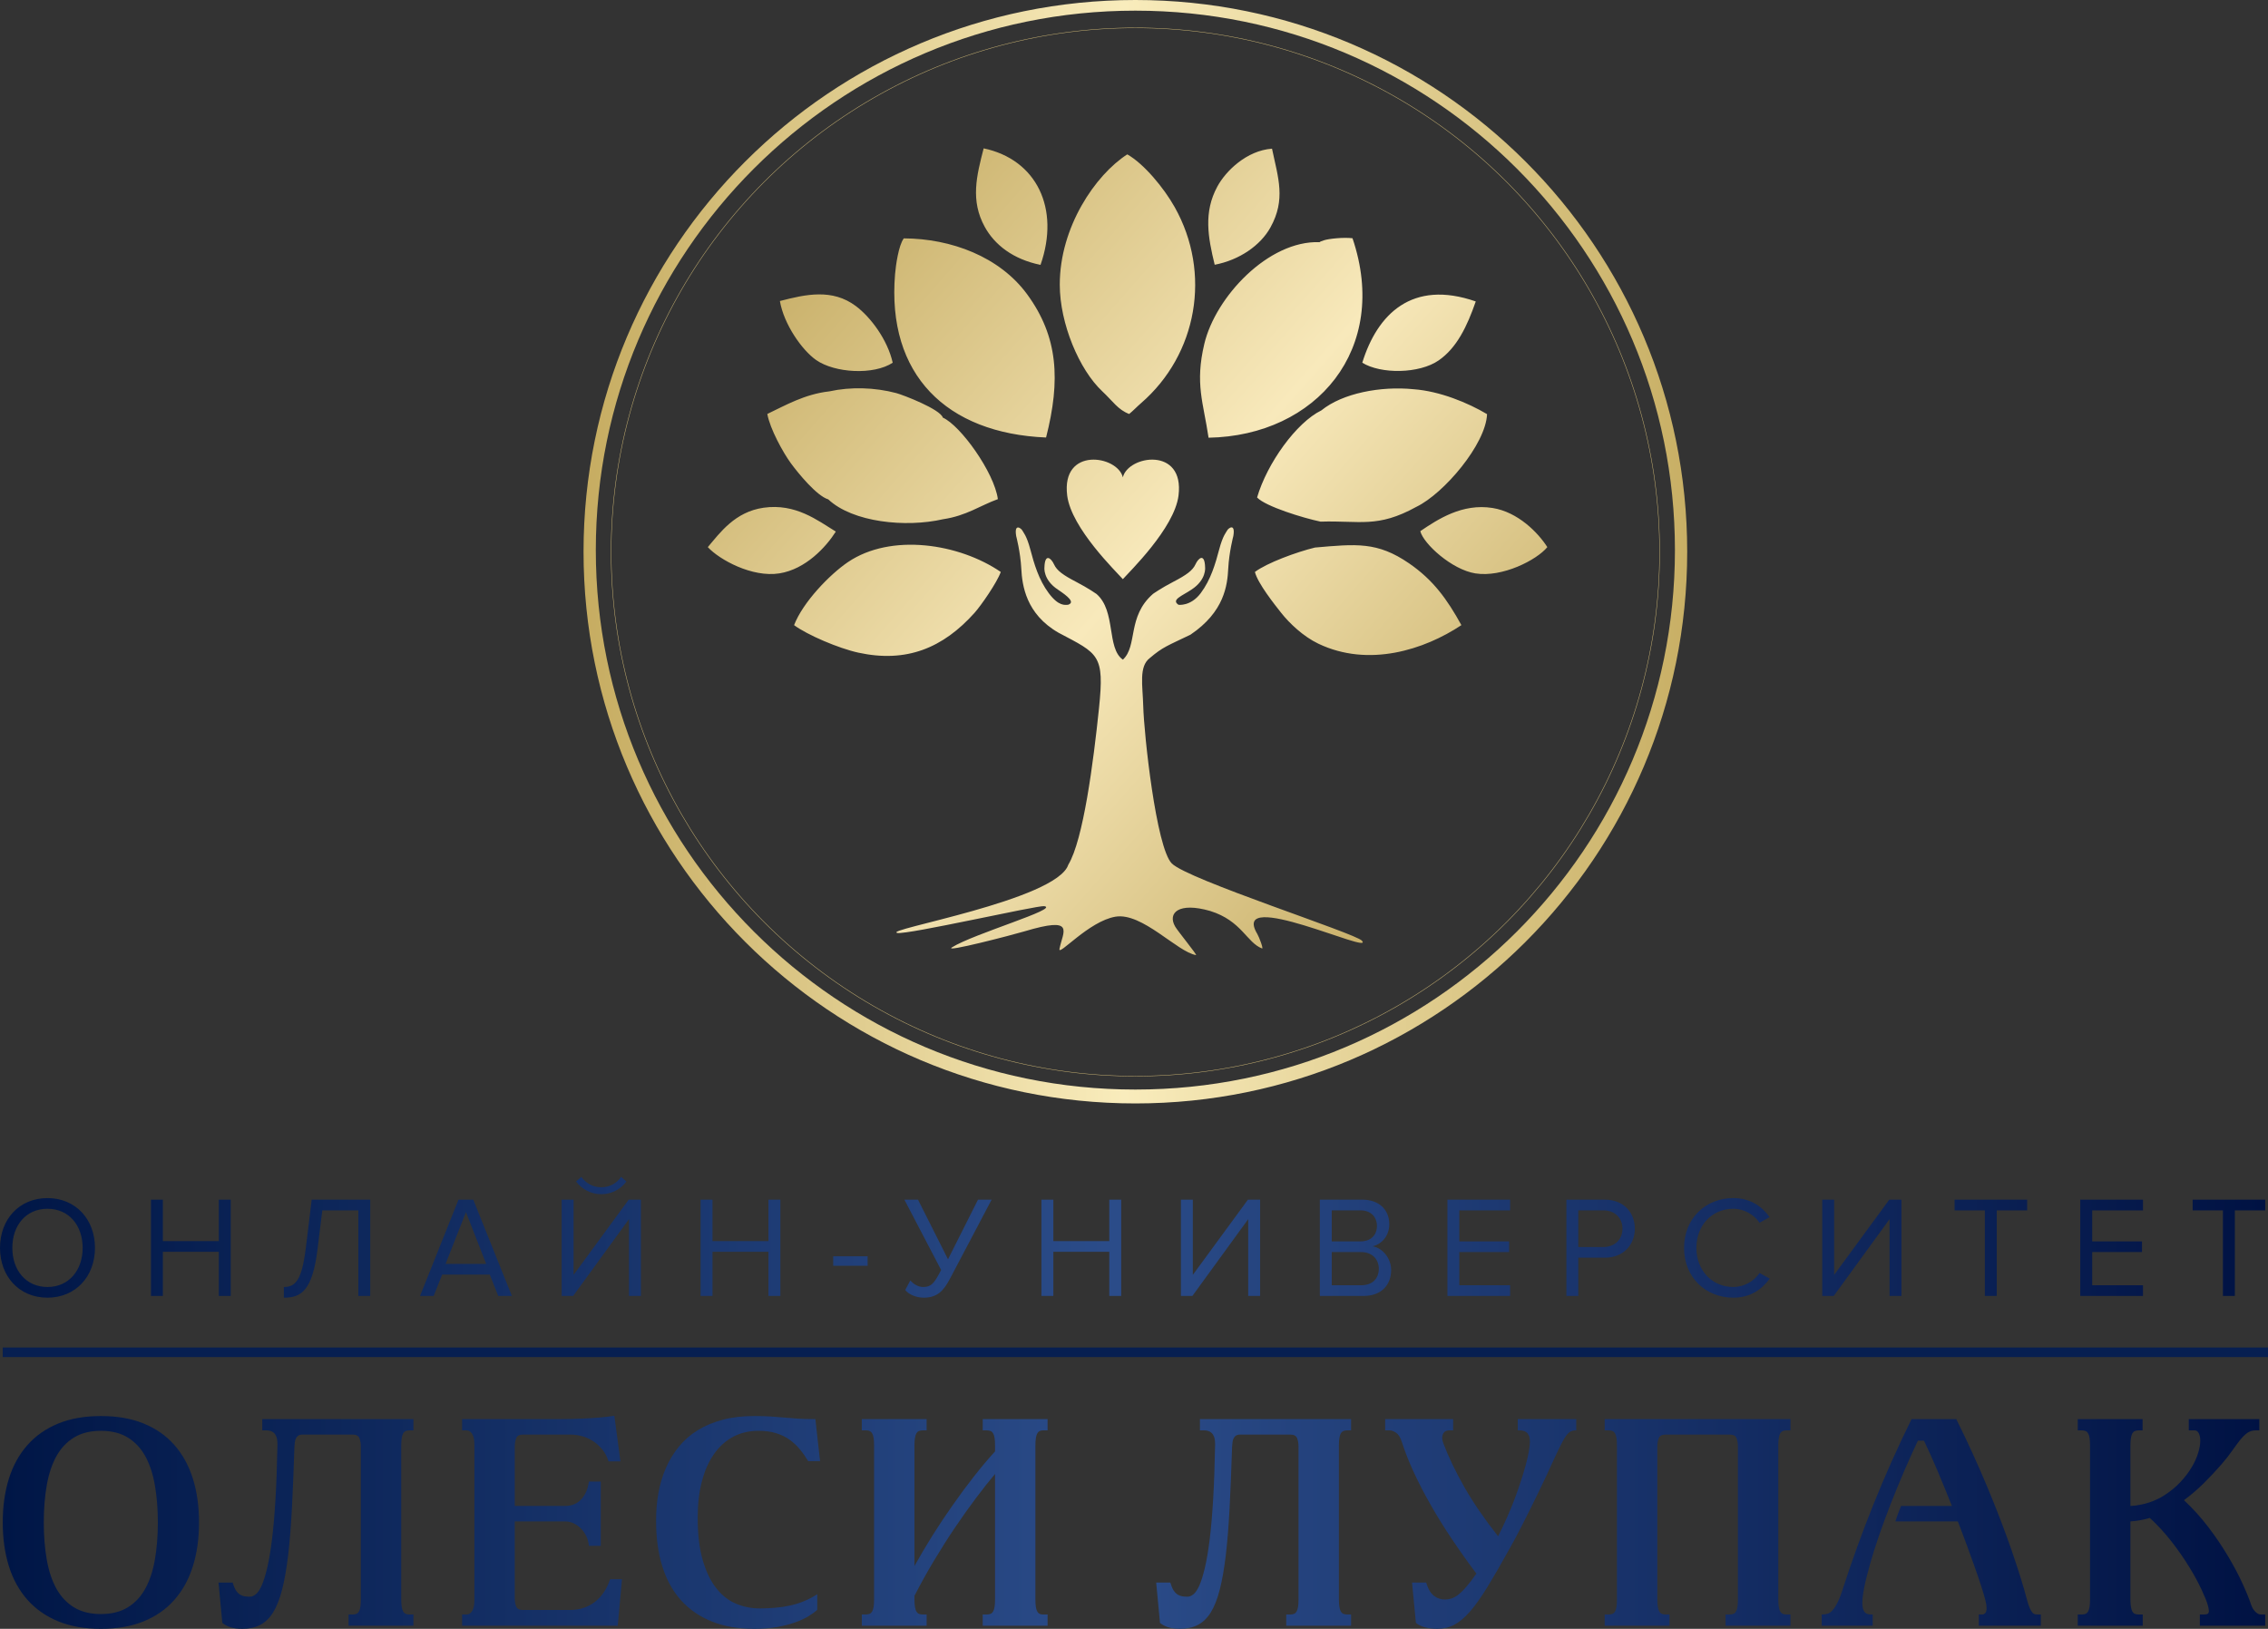 <?xml version="1.0" encoding="UTF-8"?> <!-- Creator: CorelDRAW 2019 (64-Bit) --> <svg xmlns="http://www.w3.org/2000/svg" xmlns:xlink="http://www.w3.org/1999/xlink" xmlns:xodm="http://www.corel.com/coreldraw/odm/2003" xml:space="preserve" width="418.557mm" height="300.659mm" style="shape-rendering:geometricPrecision; text-rendering:geometricPrecision; image-rendering:optimizeQuality; fill-rule:evenodd; clip-rule:evenodd" viewBox="0 0 41249.04 29630.11"><rect x="0" y="0" width="41249.04" height="29630.11" fill="#333333" stroke="none"/> <defs> <style type="text/css"> <![CDATA[ .str2 {stroke:gray;stroke-width:19.71;stroke-miterlimit:22.926} .str0 {stroke:#071F51;stroke-width:173.83;stroke-miterlimit:22.926} .str1 {stroke:#D1BA76;stroke-width:7.51;stroke-miterlimit:22.926} .fil1 {fill:none} .fil3 {fill:url(#id1)} .fil4 {fill:url(#id2)} .fil0 {fill:url(#id3);fill-rule:nonzero} .fil2 {fill:url(#id4);fill-rule:nonzero} ]]> </style> <clipPath id="id0"> <path d="M19274.46 5179.03c0.57,706.47 353.61,1545.96 772.11,1938.26 198.31,185.92 283.95,334.11 489.87,413.53 70.9,-57.19 141.86,-132.9 216.59,-197.53 1022.14,-884.22 1286.21,-2365.24 611.45,-3565.53 -196.48,-349.5 -559.88,-789.22 -862.4,-959.64 -580.36,373.64 -1228.46,1322.81 -1227.63,2370.91zm5495.36 11933.06c-116.02,-134.15 -3176.79,-1113.08 -3459.59,-1406.76 -282.8,-293.67 -504.85,-2353.59 -517.77,-2860.65 -9.52,-373.78 -84.81,-722.3 121.86,-876.03 236.07,-200.96 317.11,-219.98 736.73,-422.8 619.86,-418.05 671.96,-903.36 687.49,-1204.06 15.52,-300.7 92.6,-591.16 92.6,-591.16 41.09,-246.19 -93.97,-137.85 -109.85,-105 -15.9,32.87 -79.15,89.92 -147.45,348.91 -68.38,258.92 -152.65,550.77 -335.52,794.92 -182.88,244.13 -404.46,212.5 -404.46,212.5 -139.26,-93.2 64.82,-160.87 235.72,-276.18 277.14,-180.8 247.98,-405.76 247.98,-405.76 -7.49,-266.42 -122.5,-169.52 -174.51,-55.13 -52.05,114.37 -169.78,196.96 -399.43,316.34 -229.62,119.38 -373.27,221.91 -373.27,221.91 -475.19,413.62 -275.78,946.59 -548.43,1196.76 -300.2,-210.29 -120.11,-882.55 -479.32,-1194.87 0,0 -143.64,-102.52 -373.27,-221.9 -229.64,-119.38 -347.37,-201.98 -399.43,-316.34 -52.02,-114.4 -167.01,-211.29 -174.51,55.12 0,0 -29.15,224.96 247.98,405.76 170.92,115.31 318.23,230.38 179.56,274.29 -50.25,0 -165.41,33.53 -348.3,-210.61 -182.87,-244.14 -267.13,-535.99 -335.51,-794.91 -68.32,-259 -131.56,-316.05 -147.45,-348.91 -15.9,-32.86 -150.95,-141.19 -109.86,105 0,0 77.08,290.45 92.6,591.15 15.53,300.7 83.56,827.5 679.3,1167.38 729.33,385.47 835.37,394.58 733.86,1373.5 -101.52,978.93 -284.57,2392.76 -558.36,2846.15 -214.48,646.17 -3398.44,1184.65 -3109.46,1240.65 183.56,35.58 2551.89,-505.29 2671.1,-487.29 293.35,44.29 -1280.19,501.12 -1676.06,748.7 -169.43,105.97 1113.17,-229.23 1316.11,-290.05 946.96,-283.84 698.64,3.73 638.12,319.06 -28.33,147.62 532.94,-505.32 1018.9,-586.22 485.96,-80.9 1124.53,643.2 1464.67,698.62 29.05,4.74 -331.95,-435.68 -380.02,-519.51 -141.4,-246.54 61.63,-449.58 638.12,-282.8 573.24,178.99 665.59,577.71 942.68,681.63 29,10.88 -52.22,-206 -87.02,-264.67 -507.59,-855.66 2141.96,399.02 1903.48,123.27zm-5744.59 -9153.36c266.04,-1044.94 220.3,-1832.78 -343.29,-2604.02 -499.81,-683.94 -1382.37,-1015.11 -2243.97,-1018.51 -95.11,125.17 -145.87,491.34 -159.06,649.2 -152.81,1830.08 934.24,2897.76 2746.32,2973.33zm4952.34 3750.7c913.91,436.4 1925.45,111.99 2601.45,-337.44 -261.58,-475.94 -516.3,-825.2 -952.59,-1124.75 -577.33,-396.39 -960.58,-352.21 -1711.26,-286.59 -337.59,82.37 -869.86,278.26 -1091.7,443.69 51.86,208.67 360.88,595.92 480,746.68 146.99,186.03 398.63,426.76 674.11,558.41zm1853.98 -2046.96c56.83,228.79 573.28,700.63 1001.7,768.35 490,77.45 1115.51,-242.82 1308.65,-478.05 -163.87,-259.19 -532.6,-638.81 -997.32,-712.27 -548.44,-86.69 -990.19,202.82 -1313.03,421.97zm-11647.21 -4186.54c71.26,421.12 400.15,891.87 658.56,1072.97 338.02,236.9 1045.65,278.16 1393.11,49.34 -93.87,-418.33 -400.29,-828.53 -670.53,-1030.91 -427.9,-320.44 -909.67,-214.37 -1381.15,-91.41zm-1311.09 4476.84c211.66,229.12 806.32,556.28 1301.79,477.63 477.98,-75.87 846.8,-477.12 1026.49,-760.37 -332.84,-203.67 -730.05,-515.6 -1311.3,-434.26 -522.59,73.1 -796.6,456.87 -1016.98,717zm9218.91 -5136.48c452.97,-86.66 833.63,-353.54 1013.55,-678.23 282.6,-510.01 141.91,-897.13 28.93,-1433.46 -460.14,33.51 -840.75,403.71 -995.52,691.11 -251.24,466.59 -170.4,914.88 -46.97,1420.58zm-3167.74 2.26c358.67,-1025.15 -71.21,-1917.2 -1034.16,-2119.9 -128.6,499.67 -244.34,947.87 20.24,1428.84 178.98,325.38 514.87,589.68 1013.92,691.07zm5851.89 1779.7c337.29,209.44 1036.5,203.12 1390.75,-43.07 328.8,-228.53 516.16,-618.51 673.11,-1071.6 -1158.58,-403.77 -1791.22,232.08 -2063.86,1114.67zm-2872.73 -343.56c-173.18,729.88 -17.62,1065.17 77,1707.82 1964.63,-35.99 3300.37,-1616.49 2617.9,-3628.84 -166.62,-19.53 -428.74,8.48 -517.39,36.78 -81.25,25.93 -55.86,20.53 -81.25,34.64 -933.92,-33.21 -1894.43,998.94 -2096.25,1849.6zm3858.28 2964.4c498.01,-240.64 1261.94,-1137.73 1283.9,-1685.44 -345.55,-205.76 -859.18,-418.45 -1336.81,-453.13 -596.62,-59.78 -1291.31,71.51 -1677.1,385.2 -454.16,220.78 -986.12,960.7 -1168.7,1583.9 151.16,162.38 840.74,374.45 1154.99,439.57 715.79,-23.04 1032.51,122.5 1743.72,-270.1zm-8608.11 225.81c422.95,-62.46 670.53,-247.86 995.1,-365.12 -66.23,-486.72 -679.44,-1340.3 -1001.1,-1483.03 -47.47,-153.47 -723.16,-413.04 -846.15,-445.8 -390.35,-104.02 -829.66,-116.95 -1218.5,-31.36 -447.4,49.9 -798.53,254.41 -1127.54,410.61 47.82,271.16 288.4,705.96 428.64,897.04 136.32,185.72 470.89,594.53 679.71,656.82 445.42,418.01 1407.62,517.35 2089.82,360.84zm573.06 1700.34c115.33,-129.15 407.15,-548.43 474.54,-740.9 -758.45,-518.98 -1995.86,-710.11 -2780.45,-178.53 -329.12,222.99 -817.76,728 -978.66,1146.18 237.2,176.28 810.44,422.57 1170.33,500.78 872.21,189.57 1538.71,-83.07 2114.24,-727.53zm2695.13 -609.52c112.25,-129.14 937.4,-924.39 1012.31,-1520.78 112.45,-895.31 -917.09,-731.91 -1012.31,-331.7 -95.22,-400.2 -1124.77,-563.61 -1012.31,331.7 74.91,596.39 900.06,1391.64 1012.31,1520.78z"></path> </clipPath> <linearGradient id="id1" gradientUnits="userSpaceOnUse" x1="10613.03" y1="10036.41" x2="30685.87" y2="10036.41"> <stop offset="0" style="stop-opacity:1; stop-color:#C6AC61"></stop> <stop offset="0.49" style="stop-opacity:1; stop-color:#F9ECBC"></stop> <stop offset="1" style="stop-opacity:1; stop-color:#C8AF65"></stop> </linearGradient> <linearGradient id="id2" gradientUnits="userSpaceOnUse" x1="27373.72" y1="16137.2" x2="13499.51" y2="3935.67"> <stop offset="0" style="stop-opacity:1; stop-color:#C2A85E"></stop> <stop offset="0.478" style="stop-opacity:1; stop-color:#F8E9BB"></stop> <stop offset="1" style="stop-opacity:1; stop-color:#C2A85E"></stop> </linearGradient> <linearGradient id="id3" gradientUnits="userSpaceOnUse" x1="-0" y1="22507.34" x2="41199.18" y2="22507.34"> <stop offset="0" style="stop-opacity:1; stop-color:#001646"></stop> <stop offset="0.49" style="stop-opacity:1; stop-color:#2B4C89"></stop> <stop offset="1" style="stop-opacity:1; stop-color:#001243"></stop> </linearGradient> <linearGradient id="id4" gradientUnits="userSpaceOnUse" xlink:href="#id3" x1="49.86" y1="27692.11" x2="41199.19" y2="27692.11"> </linearGradient> </defs> <g id="Слой_x0020_1">  <path class="fil0" d="M863.8 23606.08c514.11,0 863.8,-388.57 863.8,-905.78 0,-517.21 -349.69,-905.77 -863.8,-905.77 -516.71,0 -863.8,388.56 -863.8,905.77 0,517.21 347.09,905.78 863.8,905.78zm0 -194.28c-391.45,0 -639.37,-304.55 -639.37,-711.5 0,-409.57 247.91,-711.49 639.37,-711.49 388.84,0 639.37,301.92 639.37,711.49 0,406.94 -250.53,711.5 -639.37,711.5zm3332.87 162.78l0 -1751.17 -216.6 0 0 753.5 -1017.76 0 0 -753.5 -216.6 0 0 1751.17 216.6 0 0 -803.38 1017.76 0 0 803.38 216.6 0zm965.91 31.51c310.54,0 519.32,-118.14 613.27,-887.4l86.11 -700.99 655.03 0 0 1556.88 216.6 0 0 -1751.17 -1064.75 0 -106.99 879.52c-73.08,593.34 -190.51,708.86 -399.28,708.86l0 194.28zm4147.08 -31.51l-702 -1751.17 -268.8 0 -699.38 1751.17 247.91 0 153.97 -388.57 866.41 0 153.98 388.57 247.91 0zm-467.13 -582.85l-738.53 0 370.57 -942.53 367.96 942.53zm1581.8 582.85l1015.15 -1396.73 0 1396.73 216.6 0 0 -1751.17 -221.82 0 -1002.11 1367.85 0 -1367.85 -216.6 0 0 1751.17 208.78 0zm968.18 -2081.97l-96.56 -84.01c-80.9,118.14 -208.77,189.03 -360.13,189.03 -153.97,0 -279.23,-73.51 -362.75,-189.03l-96.55 84.01c107,141.77 274.01,231.04 459.3,231.04 187.9,0 352.31,-89.27 456.69,-231.04zm2800.5 2081.97l0 -1751.17 -216.6 0 0 753.5 -1017.77 0 0 -753.5 -216.59 0 0 1751.17 216.59 0 0 -803.38 1017.77 0 0 803.38 216.6 0zm1587.01 -548.72l0 -173.27 -626.32 0 0 173.27 626.32 0zm1023.32 580.23c247.91,0 362.75,-133.9 472.35,-341.3l759.4 -1441.37 -247.91 0 -545.42 1084.3 -545.42 -1084.3 -247.92 0 668.07 1278.59 -31.31 60.39c-96.56,181.16 -153.98,249.41 -292.28,249.41 -96.56,0 -174.85,-52.51 -237.48,-118.14l-91.35 173.28c62.64,78.76 193.12,139.14 339.26,139.14zm3588.61 -31.51l0 -1751.17 -216.59 0 0 753.5 -1017.77 0 0 -753.5 -216.6 0 0 1751.17 216.6 0 0 -803.38 1017.77 0 0 803.38 216.59 0zm1294.73 0l1015.16 -1396.73 0 1396.73 216.6 0 0 -1751.17 -221.83 0 -1002.1 1367.85 0 -1367.85 -216.6 0 0 1751.17 208.77 0zm3111.06 0c318.38,0 503.66,-191.65 503.66,-472.58 0,-210.03 -153.97,-401.69 -339.26,-430.57 159.2,-34.13 305.33,-181.16 305.33,-401.69 0,-262.55 -185.28,-446.33 -488,-446.33l-775.07 0 0 1751.17 793.34 0zm-54.8 -992.41l-521.93 0 0 -564.47 521.93 0c195.72,0 300.11,126.03 300.11,283.55 0,160.15 -104.38,280.92 -300.11,280.92zm10.44 798.13l-532.37 0 0 -603.85 532.37 0c213.99,0 323.6,141.77 323.6,301.93 0,186.41 -120.04,301.92 -323.6,301.92zm2711.78 194.28l0 -194.28 -923.82 0 0 -603.85 905.55 0 0 -194.28 -905.55 0 0 -564.47 923.82 0 0 -194.28 -1140.43 0 0 1751.17 1140.43 0zm1239.91 0l0 -695.74 482.79 0c344.47,0 545.42,-241.54 545.42,-527.71 0,-286.17 -195.72,-527.72 -545.42,-527.72l-699.39 0 0 1751.17 216.6 0zm456.69 -890.02l-456.69 0 0 -666.86 456.69 0c206.16,0 347.09,136.52 347.09,333.44 0,196.9 -140.93,333.43 -347.09,333.43zm2362.07 921.53c307.95,0 516.72,-147.03 662.86,-346.55l-185.28 -102.39c-99.17,149.65 -279.23,254.66 -477.58,254.66 -381.01,0 -670.68,-296.68 -670.68,-711.5 0,-417.44 289.67,-711.49 670.68,-711.49 198.34,0 378.4,107.64 477.58,254.66l182.67 -102.39c-138.32,-196.9 -352.3,-346.55 -660.25,-346.55 -501.05,0 -895.11,367.55 -895.11,905.77 0,538.21 394.05,905.78 895.11,905.78zm1827.1 -31.51l1015.16 -1396.73 0 1396.73 216.6 0 0 -1751.17 -221.83 0 -1002.1 1367.85 0 -1367.85 -216.6 0 0 1751.17 208.77 0zm2964.91 0l0 -1556.88 553.24 0 0 -194.28 -1320.48 0 0 194.28 550.63 0 0 1556.88 216.6 0zm2659.58 0l0 -194.28 -923.81 0 0 -603.85 905.55 0 0 -194.28 -905.55 0 0 -564.47 923.81 0 0 -194.28 -1140.42 0 0 1751.17 1140.42 0zm1670.52 0l0 -1556.88 553.24 0 0 -194.28 -1320.49 0 0 194.28 550.64 0 0 1556.88 216.6 0z"></path> <line class="fil1 str0" x1="49.86" y1="24599.71" x2="41249.03" y2="24599.71"></line> <path class="fil2" d="M49.86 27695.16c0,-294.05 37.8,-560.97 112.55,-799.01 75.62,-238.91 188.17,-441.95 337.66,-609.97 149.48,-168.91 335.9,-298.43 558.38,-390.32 221.59,-91.01 481,-136.52 776.45,-136.52 295.45,0 553.98,44.63 776.45,135.65 222.47,90.14 408.89,219.66 557.5,388.57 149.48,168.03 262.04,371.94 337.66,609.98 75.62,238.04 113.43,505.83 113.43,801.63 0,294.92 -37.81,562.72 -113.43,800.76 -75.63,238.92 -188.18,441.95 -337.66,609.98 -148.61,168.9 -335.03,298.42 -557.5,388.56 -222.47,91.02 -481,135.65 -776.45,135.65 -295.45,0 -554.86,-45.51 -776.45,-136.52 -222.48,-91.89 -408.9,-221.41 -558.38,-390.32 -149.49,-168.03 -262.05,-371.06 -337.66,-609.98 -74.75,-238.04 -112.55,-504.95 -112.55,-798.13zm746.55 0c0,247.67 18.47,474.33 54.52,679.11 36.06,204.79 94.97,380.69 175.87,526.84 81.78,146.15 189.05,259.04 320.95,339.56 132.78,80.52 294.58,120.77 487.16,120.77 192.58,0 354.37,-40.26 487.16,-120.77 131.89,-80.52 238.3,-193.41 319.2,-339.56 80.9,-146.15 138.94,-322.05 174.99,-526.84 36.05,-204.78 54.52,-431.44 54.52,-679.11 0,-248.53 -18.47,-475.2 -54.52,-679.99 -36.05,-204.78 -94.09,-380.68 -174.99,-526.83 -80.9,-146.15 -187.31,-259.05 -319.2,-339.56 -132.79,-80.52 -294.58,-120.77 -487.16,-120.77 -192.58,0 -354.38,40.26 -487.16,120.77 -131.9,80.51 -239.17,193.41 -320.95,339.56 -80.9,146.15 -139.81,322.05 -175.87,526.83 -36.05,204.79 -54.52,431.45 -54.52,679.99zm3749.49 1350.35c35.17,0 70.35,-14.87 107.27,-44.63 36.94,-29.75 72.11,-83.14 107.28,-161.02 34.3,-77.89 66.83,-183.79 98.48,-316.8 32.54,-133.9 60.68,-302.81 87.06,-509.34 25.5,-205.66 46.6,-451.58 64.19,-737.75 16.71,-287.05 29.02,-623.1 36.06,-1009.04 0,-49.89 -6.16,-91.01 -16.71,-123.4 -11.42,-32.38 -26.37,-57.76 -45.72,-75.26 -18.47,-18.38 -39.57,-30.63 -64.2,-37.63 -23.74,-7.01 -47.48,-10.51 -72.1,-10.51l-77.38 0 0 -204.79 2748.79 0 0 204.79 -74.74 0c-25.5,0 -47.48,4.38 -65.07,12.25 -18.47,7 -33.41,21 -45.73,40.26 -11.43,20.12 -21.1,48.13 -26.37,84.01 -6.16,35.88 -9.68,81.39 -9.68,138.28l0 2799.59c0,56.88 3.52,102.39 9.68,138.28 5.27,35.88 14.94,63.88 26.37,84.01 12.32,19.25 27.26,33.25 45.73,40.26 17.59,7.87 39.57,12.25 65.07,12.25l74.74 0 0 204.78 -1179.19 0 0 -204.78 76.5 0c26.38,0 48.36,-4.38 65.95,-12.25 18.47,-7.01 33.42,-21.01 44.85,-40.26 12.31,-20.13 21.1,-48.13 27.26,-84.01 6.15,-35.88 8.79,-81.39 8.79,-138.28l0 -2774.21c0,-61.26 -7.91,-113.77 -25.5,-157.52 -17.58,-43.77 -56.27,-65.64 -118.7,-65.64l-919.78 0c-30.78,0 -55.41,6.13 -72.99,18.38 -18.47,11.38 -32.54,28.01 -42.21,47.26 -10.55,19.25 -17.59,42.88 -21.11,70.88 -3.51,27.13 -6.15,56.02 -7.91,86.65 -13.19,420.94 -29.01,794.63 -45.72,1121.94 -17.59,327.3 -40.46,613.47 -69.47,857.64 -29.9,244.17 -65.95,451.58 -109.92,621.35 -43.96,170.66 -98.48,307.18 -163.55,412.2 -65.07,104.14 -144.21,179.4 -235.65,226.67 -92.33,47.26 -199.61,70.01 -323.6,70.01 -82.65,0 -153,-8.75 -211.92,-28.01 -59.79,-18.38 -109.91,-45.51 -151.25,-79.64l-69.46 -733.37 257.64 0c17.58,60.39 36.94,107.65 58.91,141.77 22.86,34.14 47.48,59.51 74.74,77.02 28.15,16.63 56.28,27.13 86.18,31.51 30.78,4.38 61.55,6.12 94.09,6.12zm5735.89 -1650.53c51.89,0 101.12,-8.75 148.61,-26.25 46.6,-16.63 89.69,-43.76 127.5,-80.52 37.8,-36.75 69.46,-83.14 96.72,-138.27 26.38,-56.01 44.85,-121.65 55.41,-198.66l216.32 0 0 1169.19 -216.32 0c-5.27,-64.77 -21.11,-124.27 -48.37,-178.53 -26.38,-53.38 -58.91,-100.64 -98.48,-139.14 -39.57,-39.38 -83.54,-70.89 -131.9,-92.77 -47.48,-21.88 -97.6,-33.25 -149.49,-33.25l-919.78 0 0 1392.35c0,61.26 8.8,112.89 26.38,154.9 16.7,42 56.28,63.01 117.83,63.01l866.15 0c88.81,0 172.35,-13.14 248.85,-40.26 75.62,-26.25 145.09,-63.89 205.76,-112.02 60.67,-49.01 114.31,-107.65 160.04,-177.66 44.85,-69.13 81.78,-145.27 109.04,-229.29l216.32 0 -77.38 846.26 -2830.57 0 0 -204.78 76.49 0c31.65,0 56.28,-8.75 74.75,-26.25 19.35,-16.63 34.29,-38.51 45.72,-64.77 10.55,-27.12 18.47,-56.01 21.99,-88.38 3.52,-33.26 4.4,-64.77 4.4,-95.4l0 -2799.59c0,-30.64 -0.88,-62.14 -4.4,-94.52 -3.52,-33.25 -11.43,-62.14 -21.99,-89.27 -11.43,-26.25 -26.37,-48.13 -45.72,-64.76 -18.47,-17.5 -43.1,-26.25 -74.75,-26.25l-76.49 0 0 -204.79 1594.22 0c72.11,0 158.28,0 258.53,-0.88 101.12,-0.87 205.76,-3.5 314.8,-7.87 109.04,-4.38 216.32,-10.5 321.84,-19.25 105.52,-8.75 198.73,-20.13 279.63,-33.26l110.8 830.52 -216.32 0c-27.26,-87.51 -66.83,-161.9 -118.71,-223.16 -51.88,-61.27 -108.16,-112.02 -171.47,-151.4 -62.43,-39.38 -127.5,-67.39 -195.21,-85.77 -68.59,-17.5 -131.9,-27.13 -192.58,-27.13l-883.73 0c-61.54,0 -101.12,21.88 -117.83,65.64 -17.58,43.76 -26.38,96.26 -26.38,157.52l0 1074.67 919.78 0zm3435.56 -1635.64c122.23,0 224.23,2.62 307.76,8.75 83.54,6.13 163.56,12.25 240.94,19.26 77.38,7 159.16,13.13 244.45,19.25 86.18,6.13 192.58,8.75 319.21,8.75l85.3 764 -216.32 0c-46.6,-77.01 -96.73,-148.77 -152.12,-215.28 -54.52,-66.51 -117.84,-125.15 -188.18,-175.9 -70.35,-49.89 -152.12,-89.27 -244.45,-117.28 -92.33,-28.88 -199.6,-42.88 -319.2,-42.88 -170.59,0 -322.71,35.88 -459.01,107.65 -135.42,71.75 -251.49,175.9 -347.34,311.55 -96.73,136.52 -170.59,301.93 -221.59,497.96 -51.88,195.16 -77.38,416.57 -77.38,662.49 0,306.31 30.78,563.59 91.45,772.75 60.67,209.16 142.45,379.81 246.21,510.21 102.89,131.28 222.47,224.91 358.77,281.81 137.17,57.75 281.38,86.64 434.39,86.64 93.2,0 184.65,-4.38 276.11,-12.25 90.57,-7.01 180.26,-20.13 267.31,-39.38 87.94,-18.38 173.23,-45.51 257.65,-79.64 84.42,-34.14 165.32,-77.02 242.7,-127.77l0 284.42c-43.1,39.38 -98.49,79.64 -166.2,120.77 -68.59,40.26 -149.49,77.88 -245.34,111.15 -94.96,33.25 -204,60.38 -325.35,82.26 -122.23,21 -258.53,31.51 -409.77,31.51 -291.94,0 -548.71,-43.76 -770.3,-133.02 -221.59,-89.27 -408.01,-217.04 -559.25,-384.19 -151.25,-168.03 -264.68,-373.68 -341.18,-616.98 -76.49,-243.29 -114.31,-520.71 -114.31,-832.27 0,-175.9 14.06,-344.8 43.09,-507.58 29.9,-161.9 74.74,-314.17 137.17,-455.08 61.55,-140.9 139.81,-269.54 235.66,-385.93 94.97,-115.52 208.4,-215.28 341.18,-297.55 131.9,-81.38 284.02,-145.27 454.61,-190.77 170.59,-45.51 362.29,-67.39 573.33,-67.39zm4379.96 1053.67c-106.4,126.03 -222.47,273.04 -347.34,439.33 -125.74,167.15 -253.25,346.55 -382.5,538.21 -130.15,192.53 -257.64,394.69 -384.27,605.59 -125.74,210.92 -243.58,422.7 -351.74,634.49l0 63.88c0,56.88 3.52,102.39 9.68,138.28 6.15,35.88 14.95,63.88 26.38,84.01 12.31,19.25 27.26,33.25 45.72,40.26 17.59,7.87 39.57,12.25 65.07,12.25l74.74 0 0 204.78 -1179.19 0 0 -204.78 76.5 0c26.38,0 48.37,-4.38 65.95,-12.25 18.47,-7.01 33.42,-21.01 44.85,-40.26 12.31,-20.13 21.1,-48.13 27.26,-84.01 6.15,-35.88 8.79,-81.39 8.79,-138.28l0 -2799.59c0,-107.65 -10.55,-180.29 -33.42,-217.92 -21.98,-37.64 -55.4,-56.88 -100.25,-56.88l-89.69 0 0 -204.79 1179.19 0 0 204.79 -74.74 0c-25.5,0 -47.48,4.38 -65.07,12.25 -18.46,7 -33.41,21 -45.72,40.26 -11.43,20.12 -20.23,48.13 -26.38,84.01 -6.16,35.88 -9.68,81.39 -9.68,138.28l0 2192.24c100.25,-179.41 209.28,-364.07 327.11,-553.1 118.71,-188.15 241.82,-373.68 370.21,-555.72 127.5,-182.03 256.76,-357.06 387.79,-523.33 130.15,-166.28 257.64,-317.68 380.75,-452.46l0 -107.64c0,-56.88 -2.64,-102.39 -8.79,-138.28 -6.16,-35.88 -14.95,-63.89 -27.26,-84.01 -11.43,-19.26 -26.38,-33.26 -44.85,-40.26 -17.58,-7.87 -39.57,-12.25 -65.95,-12.25l-77.38 0 0 -204.79 1180.06 0 0 204.79 -89.69 0c-44.84,0 -78.26,19.25 -99.36,57.76 -21.11,38.5 -32.54,111.14 -32.54,217.04l0 2799.59c0,55.14 2.64,99.76 7.91,134.78 5.28,35.01 13.2,63 24.63,83.14 11.43,21 24.62,35.01 41.32,43.76 15.83,8.75 36.06,13.13 60.68,13.13l87.05 0 0 204.78 -1180.06 0 0 -204.78 77.38 0c26.38,0 48.37,-4.38 65.95,-12.25 18.47,-7.01 33.42,-21.01 44.85,-40.26 12.31,-20.13 21.1,-48.13 27.26,-84.01 6.15,-35.88 8.79,-81.39 8.79,-138.28l0 -2281.51zm3502.39 2232.5c35.17,0 70.35,-14.87 107.28,-44.63 36.93,-29.75 72.1,-83.14 107.27,-161.02 34.3,-77.89 66.83,-183.79 98.49,-316.8 32.53,-133.9 60.67,-302.81 87.05,-509.34 25.5,-205.66 46.6,-451.58 64.2,-737.75 16.7,-287.05 29.01,-623.1 36.05,-1009.04 0,-49.89 -6.15,-91.01 -16.7,-123.4 -11.43,-32.38 -26.38,-57.76 -45.73,-75.26 -18.47,-18.38 -39.57,-30.63 -64.2,-37.63 -23.74,-7.01 -47.48,-10.51 -72.1,-10.51l-77.38 0 0 -204.79 2748.79 0 0 204.79 -74.74 0c-25.5,0 -47.48,4.38 -65.07,12.25 -18.47,7 -33.41,21 -45.73,40.26 -11.42,20.12 -21.1,48.13 -26.37,84.01 -6.16,35.88 -9.68,81.39 -9.68,138.28l0 2799.59c0,56.88 3.52,102.39 9.68,138.28 5.27,35.88 14.95,63.88 26.37,84.01 12.32,19.25 27.26,33.25 45.73,40.26 17.59,7.87 39.58,12.25 65.07,12.25l74.74 0 0 204.78 -1179.19 0 0 -204.78 76.5 0c26.38,0 48.37,-4.38 65.95,-12.25 18.47,-7.01 33.42,-21.01 44.85,-40.26 12.31,-20.13 21.1,-48.13 27.26,-84.01 6.15,-35.88 8.79,-81.39 8.79,-138.28l0 -2774.21c0,-61.26 -7.91,-113.77 -25.5,-157.52 -17.58,-43.77 -56.27,-65.64 -118.7,-65.64l-919.78 0c-30.78,0 -55.4,6.13 -72.99,18.38 -18.47,11.38 -32.54,28.01 -42.21,47.26 -10.55,19.25 -17.59,42.88 -21.1,70.88 -3.52,27.13 -6.16,56.02 -7.91,86.65 -13.2,420.94 -29.02,794.63 -45.73,1121.94 -17.59,327.3 -40.46,613.47 -69.47,857.64 -29.9,244.17 -65.95,451.58 -109.91,621.35 -43.97,170.66 -98.49,307.18 -163.56,412.2 -65.06,104.14 -144.21,179.4 -235.65,226.67 -92.33,47.26 -199.61,70.01 -323.6,70.01 -82.65,0 -153,-8.75 -211.91,-28.01 -59.8,-18.38 -109.92,-45.51 -151.25,-79.64l-69.47 -733.37 257.64 0c17.59,60.39 36.94,107.65 58.91,141.77 22.86,34.14 47.49,59.51 74.75,77.02 28.14,16.63 56.27,27.13 86.17,31.51 30.78,4.38 61.55,6.12 94.09,6.12zm4651.68 -2789.09c95.85,252.92 224.23,518.97 383.39,799.01 160.04,279.17 363.17,575.85 611.13,890.9 54.52,-105.89 107.28,-216.16 158.28,-330.8 51,-114.64 97.6,-228.41 140.7,-341.3 42.2,-112.9 80.89,-222.29 115.19,-329.06 35.17,-106.76 64.2,-206.53 89.69,-297.54 24.63,-91.9 43.09,-174.16 56.28,-246.79 13.19,-72.64 19.35,-130.4 19.35,-175.04 0,-42.88 -5.28,-77.88 -16.7,-105.02 -11.43,-28.01 -25.5,-48.13 -43.97,-63.01 -17.58,-14.87 -38.69,-24.5 -61.55,-29.75 -23.74,-5.25 -45.73,-7.87 -68.58,-7.87l-30.78 0 0 -204.79 1063.99 0 0 204.79 -13.19 0c-29.02,0 -55.41,5.25 -80.02,15.75 -23.74,10.51 -48.36,30.63 -73.86,61.26 -26.38,30.63 -54.52,75.26 -85.3,133.9 -30.78,57.76 -68.59,134.78 -113.43,230.16 -14.07,28.01 -35.17,72.63 -63.32,136.52 -28.14,63.01 -63.31,138.28 -103.76,226.67 -41.32,88.39 -88.8,186.4 -140.69,294.92 -52.75,108.51 -108.16,221.41 -166.2,339.56 -58.91,118.14 -119.58,238.04 -182.9,361.43 -63.31,123.4 -128.38,242.41 -193.45,358.81 -151.25,272.17 -283.14,500.58 -396.58,686.11 -113.43,185.53 -218.95,334.3 -316.55,447.2 -98.49,112.89 -194.34,194.28 -287.54,243.29 -93.21,49.88 -196.97,74.39 -310.41,74.39 -82.65,0 -157.4,-8.75 -225.11,-28.01 -68.58,-18.38 -123.1,-45.51 -163.55,-79.64l-70.35 -733.37 257.65 0c17.58,60.39 38.68,110.27 63.31,150.53 24.62,40.26 52.76,71.76 83.53,94.52 31.66,23.62 63.32,39.38 95.85,49.01 32.54,9.62 65.07,14 97.6,14 37.81,0 76.5,-6.13 116.07,-17.5 39.57,-12.26 81.78,-35.88 127.5,-70.89 45.73,-35.02 94.97,-83.14 147.73,-145.28 53.64,-61.26 113.44,-140.9 181.15,-238.04 -156.52,-208.28 -304.25,-416.56 -443.18,-623.97 -139.81,-208.29 -267.32,-413.07 -382.51,-616.1 -116.07,-202.17 -218.95,-400.82 -309.53,-595.97 -90.57,-194.29 -164.43,-382.45 -222.47,-563.6 -26.38,-80.51 -60.68,-134.77 -103.76,-162.78 -42.21,-28.01 -81.78,-42.88 -117.83,-42.88l-80.02 0 0 -204.79 1236.35 0 0 204.79 -66.83 0c-46.6,0 -80.02,13.13 -100.25,38.5 -21.11,26.25 -31.65,57.76 -31.65,95.39 0,32.38 7.03,66.51 21.1,102.39zm5356.9 63.89c0,-61.26 -7.91,-113.77 -25.5,-157.52 -16.7,-43.77 -56.27,-65.64 -118.7,-65.64l-1177.43 0c-61.54,0 -101.12,21.88 -117.83,65.64 -17.58,43.76 -26.38,96.26 -26.38,157.52l0 2774.21c0,56.88 3.52,102.39 9.68,138.28 6.15,35.88 14.95,63.88 26.38,84.01 12.31,19.25 27.26,33.25 45.72,40.26 17.59,7.87 39.57,12.25 65.07,12.25l74.74 0 0 204.78 -1179.19 0 0 -204.78 76.5 0c26.38,0 48.36,-4.38 65.95,-12.25 18.47,-7.01 33.42,-21.01 44.85,-40.26 12.31,-20.13 21.1,-48.13 27.26,-84.01 6.15,-35.88 8.79,-81.39 8.79,-138.28l0 -2799.59c0,-56.88 -2.64,-102.39 -8.79,-138.28 -6.16,-35.88 -14.95,-63.89 -27.26,-84.01 -11.43,-19.26 -26.38,-33.26 -44.85,-40.26 -17.59,-7.87 -39.57,-12.25 -65.95,-12.25l-76.5 0 0 -204.79 3379.28 0 0 204.79 -74.74 0c-25.5,0 -47.48,4.38 -65.07,12.25 -18.46,7 -33.41,21 -45.72,40.26 -11.43,20.12 -21.11,48.13 -26.38,84.01 -6.16,35.88 -9.68,81.39 -9.68,138.28l0 2799.59c0,56.88 3.52,102.39 9.68,138.28 5.27,35.88 14.95,63.88 26.38,84.01 12.31,19.25 27.26,33.25 45.72,40.26 17.59,7.87 39.57,12.25 65.07,12.25l74.74 0 0 204.78 -1180.06 0 0 -204.78 77.38 0c26.38,0 48.37,-4.38 65.95,-12.25 18.47,-7.01 33.42,-21.01 44.85,-40.26 12.31,-20.13 21.1,-48.13 27.26,-84.01 6.15,-35.88 8.79,-81.39 8.79,-138.28l0 -2774.21zm3971.08 -504.96c102,203.03 199.6,408.7 293.69,615.23 94.97,207.41 183.79,411.32 268.21,612.6 84.41,202.16 163.55,399.07 237.42,591.6 73.86,191.66 140.69,376.32 202.25,552.22 60.67,175.9 115.2,341.31 163.55,494.46 47.48,154.02 87.94,292.29 120.47,415.7 17.59,68.26 34.3,120.76 51.89,157.52 16.7,36.76 33.41,63.88 49.24,81.38 14.95,16.64 29.9,26.26 44.85,28.89 14.06,2.62 29.89,4.38 44.84,4.38l61.55 0 0 204.78 -1128.19 0 0 -204.78 66.84 0c17.58,0 34.3,-8.75 51,-26.25 15.83,-16.63 23.74,-47.26 23.74,-91.89 0,-35.88 -7.04,-84.89 -22.86,-146.15 -18.47,-71.76 -44.85,-159.28 -78.26,-262.55 -33.42,-104.14 -72.11,-217.91 -116.07,-341.3 -43.97,-124.27 -91.45,-256.42 -143.33,-396.45 -51,-140.02 -105.52,-282.66 -161.8,-427.94l-1136.1 0c13.2,-44.63 29.9,-91.9 48.37,-142.65 19.35,-49.89 36.93,-96.27 54.52,-139.15l925.06 0c-89.69,-225.78 -178.5,-441.95 -265.55,-648.48 -87.94,-207.41 -168.84,-386.81 -242.7,-539.09l-110.79 0c-83.54,177.66 -167.95,364.94 -252.37,560.1 -83.54,196.03 -164.44,392.94 -241.82,589.85 -77.37,197.78 -147.73,390.31 -212.79,576.72 -64.2,187.29 -118.71,360.56 -163.56,519.83 -49.24,175.91 -85.3,319.43 -106.4,431.45 -21.99,112.01 -32.53,203.02 -32.53,273.04 0,42.88 3.51,77.88 11.42,105.89 7.91,27.13 18.47,48.13 32.54,63.88 13.19,14.88 29.89,26.25 49.25,31.51 18.46,6.13 39.57,9.63 64.19,9.63l30.78 0 0 204.78 -927.7 0 0 -204.78 13.19 0c30.78,0 60.68,-4.38 89.69,-12.25 29.9,-7.01 58.92,-27.13 88.81,-58.64 30.78,-31.51 61.55,-79.64 94.1,-143.53 33.41,-63.88 67.7,-153.15 103.75,-267.79 160.92,-498.83 345.58,-1008.16 553.11,-1525.38 208.4,-518.09 438.79,-1033.55 691.16,-1546.39l813.39 0zm4574.29 3381.57c-20.22,-70.01 -59.8,-167.15 -118.71,-292.3 -58.04,-124.27 -132.78,-260.79 -224.23,-408.69 -90.57,-147.9 -196.09,-299.3 -316.55,-454.2 -120.47,-154.02 -251.49,-297.55 -393.95,-428.82 -113.43,34.13 -231.26,55.13 -353.49,63.89l0 1417.73c0,56.88 3.52,102.39 9.68,138.28 6.15,35.88 14.95,63.88 26.38,84.01 12.31,19.25 27.26,33.25 45.72,40.26 17.59,7.87 39.57,12.25 65.07,12.25l77.38 0 0 204.78 -1181.83 0 0 -204.78 76.5 0c26.38,0 48.37,-4.38 65.95,-12.25 18.47,-7.01 33.42,-21.01 44.85,-40.26 12.31,-20.13 21.1,-48.13 27.26,-84.01 6.15,-35.88 8.79,-81.39 8.79,-138.28l0 -2799.59c0,-56.88 -2.64,-102.39 -8.79,-138.28 -6.16,-35.88 -14.95,-63.89 -27.26,-84.01 -11.43,-19.26 -26.38,-33.26 -44.85,-40.26 -17.58,-7.87 -39.57,-12.25 -65.95,-12.25l-76.5 0 0 -204.79 1179.19 0 0 204.79 -74.74 0c-25.5,0 -47.48,4.38 -65.07,12.25 -18.46,7 -33.41,21 -45.72,40.26 -11.43,20.12 -20.23,48.13 -26.38,84.01 -6.16,35.88 -9.68,81.39 -9.68,138.28l0 1100.05c58.91,-1.74 117.84,-8.75 176.75,-21 58.91,-11.37 114.31,-26.25 166.2,-42.88 51.88,-17.5 98.48,-35.88 141.57,-56.88 43.09,-20.13 78.26,-39.38 105.52,-56.02 123.99,-77.01 228.63,-161.02 314.8,-252.91 85.31,-91.02 155.65,-182.91 209.28,-273.92 54.53,-91.89 94.1,-179.41 118.71,-263.42 25.5,-83.15 37.81,-156.66 37.81,-220.55 0,-56.01 -9.68,-101.51 -27.26,-135.65 -18.47,-34.13 -43.09,-51.63 -75.63,-51.63l-106.4 0 0 -204.79 1282.95 0 0 204.79 -64.2 0c-58.04,0 -108.16,14.87 -150.37,43.76 -42.21,28.88 -85.3,70.89 -129.26,124.27 -43.09,54.26 -92.33,119.9 -145.1,196.03 -53.63,77.02 -120.47,162.79 -201.36,256.42 -102.89,118.15 -211.05,232.8 -322.72,343.93 -112.55,111.15 -232.14,212.66 -357.01,305.43 159.16,148.77 306.01,310.68 440.55,486.58 133.65,175.9 252.37,350.93 355.26,523.33 102.88,172.4 190.81,336.93 262.91,493.58 72.11,156.66 126.63,290.55 164.44,403.45 3.52,12.25 10.54,28.01 19.35,46.38 9.67,19.26 21.98,37.64 37.8,56.02 14.95,19.25 32.54,35.88 52.76,49.01 19.35,14 42.21,21 68.59,21l76.49 0 0 204.78 -1189.73 0 0 -204.78 77.38 0c32.53,0 55.4,-5.25 67.7,-14.88 13.2,-8.75 19.35,-25.38 19.35,-49.89 0,-21.87 -6.15,-57.75 -20.22,-107.64z"></path> <circle class="fil1 str1" cx="20649.45" cy="10041.71" r="9534.73"></circle> <path class="fil3" d="M20649.44 0c5542.97,0 10036.42,4493.45 10036.42,10036.41 0,5542.97 -4493.45,10036.42 -10036.42,10036.42 -5542.96,0 -10036.41,-4493.45 -10036.41,-10036.42 0,-5542.96 4493.45,-10036.41 10036.41,-10036.41zm0 193.8c5419.71,0 9813.24,4393.53 9813.24,9813.23 0,5419.7 -4393.53,9813.24 -9813.24,9813.24 -5419.7,0 -9813.23,-4393.54 -9813.23,-9813.24 0,-5419.7 4393.53,-9813.23 9813.23,-9813.23z"></path> <g> </g> <g style="clip-path:url(#id0)"> <g> <rect class="fil4 str2" x="11169.59" y="835.82" width="18534.04" height="18401.21"></rect> </g> </g> <path class="fil1" d="M19274.46 5179.03c0.57,706.47 353.61,1545.96 772.11,1938.26 198.31,185.92 283.95,334.11 489.87,413.53 70.9,-57.19 141.86,-132.9 216.59,-197.53 1022.14,-884.22 1286.21,-2365.24 611.45,-3565.53 -196.48,-349.5 -559.88,-789.22 -862.4,-959.64 -580.36,373.64 -1228.46,1322.81 -1227.63,2370.91zm5495.36 11933.06c-116.02,-134.15 -3176.79,-1113.08 -3459.59,-1406.76 -282.8,-293.67 -504.85,-2353.59 -517.77,-2860.65 -9.52,-373.78 -84.81,-722.3 121.86,-876.03 236.07,-200.96 317.11,-219.98 736.73,-422.8 619.86,-418.05 671.96,-903.36 687.49,-1204.06 15.52,-300.7 92.6,-591.16 92.6,-591.16 41.09,-246.19 -93.97,-137.85 -109.85,-105 -15.9,32.87 -79.15,89.92 -147.45,348.91 -68.38,258.92 -152.65,550.77 -335.52,794.92 -182.88,244.13 -404.46,212.5 -404.46,212.5 -139.26,-93.2 64.82,-160.87 235.72,-276.18 277.14,-180.8 247.98,-405.76 247.98,-405.76 -7.49,-266.42 -122.5,-169.52 -174.51,-55.13 -52.05,114.37 -169.78,196.96 -399.43,316.34 -229.62,119.38 -373.27,221.91 -373.27,221.91 -475.19,413.62 -275.78,946.59 -548.43,1196.76 -300.2,-210.29 -120.11,-882.55 -479.32,-1194.87 0,0 -143.64,-102.52 -373.27,-221.9 -229.64,-119.38 -347.37,-201.98 -399.43,-316.34 -52.02,-114.4 -167.01,-211.29 -174.51,55.12 0,0 -29.15,224.96 247.98,405.76 170.92,115.31 318.23,230.38 179.56,274.29 -50.25,0 -165.41,33.53 -348.3,-210.61 -182.87,-244.14 -267.13,-535.99 -335.51,-794.91 -68.32,-259 -131.56,-316.05 -147.45,-348.91 -15.9,-32.86 -150.95,-141.19 -109.86,105 0,0 77.08,290.45 92.6,591.15 15.53,300.7 83.56,827.5 679.3,1167.38 729.33,385.47 835.37,394.58 733.86,1373.5 -101.52,978.93 -284.57,2392.76 -558.36,2846.15 -214.48,646.17 -3398.44,1184.65 -3109.46,1240.65 183.56,35.58 2551.89,-505.29 2671.1,-487.29 293.35,44.29 -1280.19,501.12 -1676.06,748.7 -169.43,105.97 1113.17,-229.23 1316.11,-290.05 946.96,-283.84 698.64,3.73 638.12,319.06 -28.33,147.62 532.94,-505.32 1018.9,-586.22 485.96,-80.9 1124.53,643.2 1464.67,698.62 29.05,4.74 -331.95,-435.68 -380.02,-519.51 -141.4,-246.54 61.63,-449.58 638.12,-282.8 573.24,178.99 665.59,577.71 942.68,681.63 29,10.88 -52.22,-206 -87.02,-264.67 -507.59,-855.66 2141.96,399.02 1903.48,123.27zm-5744.59 -9153.36c266.04,-1044.94 220.3,-1832.78 -343.29,-2604.02 -499.81,-683.94 -1382.37,-1015.11 -2243.97,-1018.51 -95.11,125.17 -145.87,491.34 -159.06,649.2 -152.81,1830.08 934.24,2897.76 2746.32,2973.33zm4952.34 3750.7c913.91,436.4 1925.45,111.99 2601.45,-337.44 -261.58,-475.94 -516.3,-825.2 -952.59,-1124.75 -577.33,-396.39 -960.58,-352.21 -1711.26,-286.59 -337.59,82.37 -869.86,278.26 -1091.7,443.69 51.86,208.67 360.88,595.92 480,746.68 146.99,186.03 398.63,426.76 674.11,558.41zm1853.98 -2046.96c56.83,228.79 573.28,700.63 1001.7,768.35 490,77.45 1115.51,-242.82 1308.65,-478.05 -163.87,-259.19 -532.6,-638.81 -997.32,-712.27 -548.44,-86.69 -990.19,202.82 -1313.03,421.97zm-11647.21 -4186.54c71.26,421.12 400.15,891.87 658.56,1072.97 338.02,236.9 1045.65,278.16 1393.11,49.34 -93.87,-418.33 -400.29,-828.53 -670.53,-1030.91 -427.9,-320.44 -909.67,-214.37 -1381.15,-91.41zm-1311.09 4476.84c211.66,229.12 806.32,556.28 1301.79,477.63 477.98,-75.87 846.8,-477.12 1026.49,-760.37 -332.84,-203.67 -730.05,-515.6 -1311.3,-434.26 -522.59,73.1 -796.6,456.87 -1016.98,717zm9218.91 -5136.48c452.97,-86.66 833.63,-353.54 1013.55,-678.23 282.6,-510.01 141.91,-897.13 28.93,-1433.46 -460.14,33.51 -840.75,403.71 -995.52,691.11 -251.24,466.59 -170.4,914.88 -46.97,1420.58zm-3167.74 2.26c358.67,-1025.15 -71.21,-1917.2 -1034.16,-2119.9 -128.6,499.67 -244.34,947.87 20.24,1428.84 178.98,325.38 514.87,589.68 1013.92,691.07zm5851.89 1779.7c337.29,209.44 1036.5,203.12 1390.75,-43.07 328.8,-228.53 516.16,-618.51 673.11,-1071.6 -1158.58,-403.77 -1791.22,232.08 -2063.86,1114.67zm-2872.73 -343.56c-173.18,729.88 -17.62,1065.17 77,1707.82 1964.63,-35.99 3300.37,-1616.49 2617.9,-3628.84 -166.62,-19.53 -428.74,8.48 -517.39,36.78 -81.25,25.93 -55.86,20.53 -81.25,34.64 -933.92,-33.21 -1894.43,998.94 -2096.25,1849.6zm3858.28 2964.4c498.01,-240.64 1261.94,-1137.73 1283.9,-1685.44 -345.55,-205.76 -859.18,-418.45 -1336.81,-453.13 -596.62,-59.78 -1291.31,71.51 -1677.1,385.2 -454.16,220.78 -986.12,960.7 -1168.7,1583.9 151.16,162.38 840.74,374.45 1154.99,439.57 715.79,-23.04 1032.51,122.5 1743.72,-270.1zm-8608.11 225.81c422.95,-62.46 670.53,-247.86 995.1,-365.12 -66.23,-486.72 -679.44,-1340.3 -1001.1,-1483.03 -47.47,-153.47 -723.16,-413.04 -846.15,-445.8 -390.35,-104.02 -829.66,-116.95 -1218.5,-31.36 -447.4,49.9 -798.53,254.41 -1127.54,410.61 47.82,271.16 288.4,705.96 428.64,897.04 136.32,185.72 470.89,594.53 679.71,656.82 445.42,418.01 1407.62,517.35 2089.82,360.84zm573.06 1700.34c115.33,-129.15 407.15,-548.43 474.54,-740.9 -758.45,-518.98 -1995.86,-710.11 -2780.45,-178.53 -329.12,222.99 -817.76,728 -978.66,1146.18 237.2,176.28 810.44,422.57 1170.33,500.78 872.21,189.57 1538.71,-83.07 2114.24,-727.53zm2695.13 -609.52c112.25,-129.14 937.4,-924.39 1012.31,-1520.78 112.45,-895.31 -917.09,-731.91 -1012.31,-331.7 -95.22,-400.2 -1124.77,-563.61 -1012.31,331.7 74.91,596.39 900.06,1391.64 1012.31,1520.78z"></path> </g> </svg> 